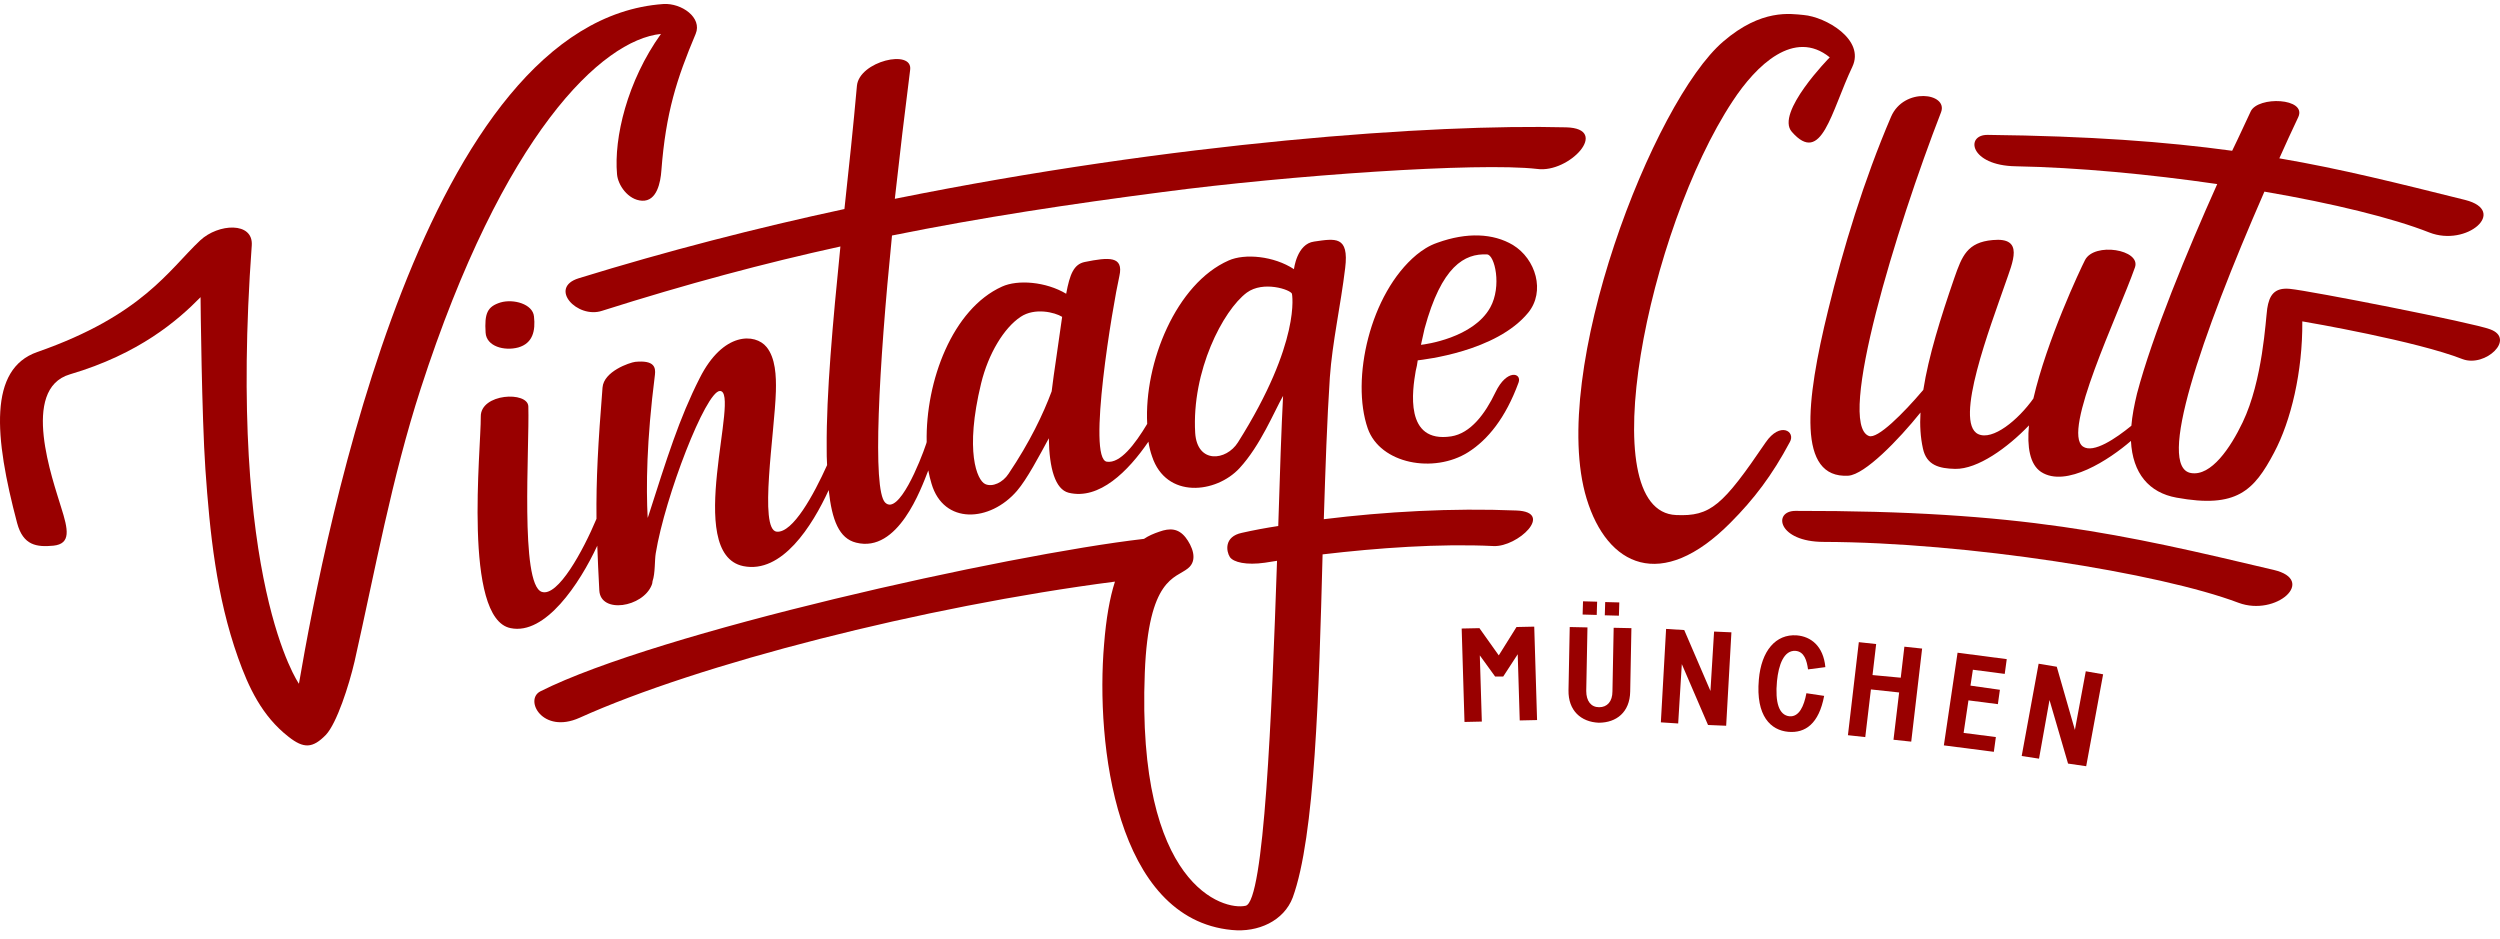 <svg width="197" height="74" viewBox="0 0 197 74" fill="none" xmlns="http://www.w3.org/2000/svg">
<g clip-path="url(#clip0_1434_3228)">
<path d="M123.41 10.034C112.925 9.765 92.656 11.196 70.512 15.667C70.894 12.21 71.307 8.752 71.72 5.503C71.942 3.834 67.717 4.818 67.526 6.755C67.24 9.974 66.891 13.253 66.541 16.472C59.615 17.962 52.562 19.78 45.605 21.926C43.19 22.672 45.478 25.145 47.447 24.49C54.119 22.373 60.251 20.734 66.224 19.423C65.62 25.444 65.112 31.047 65.143 35.25C65.143 35.727 65.143 36.204 65.175 36.651C64.127 38.976 62.475 42.016 61.204 41.897C59.774 41.748 61.045 34.087 61.14 30.838C61.172 29.616 61.108 28.216 60.41 27.351C59.52 26.248 56.978 26.129 55.136 29.795C53.516 32.985 52.562 36.084 51.069 40.734C51.069 40.675 51.069 40.705 51.037 40.824C50.91 38.35 50.942 34.773 51.609 29.527C51.673 28.961 51.578 28.365 50.053 28.514C49.608 28.573 47.575 29.259 47.479 30.541C47.13 34.952 46.971 37.724 47.003 40.883C45.954 43.387 43.953 47.083 42.682 46.636C40.966 46.01 41.729 35.339 41.633 32.031C41.602 30.809 37.853 30.988 37.885 32.836C37.916 35.28 36.455 48.752 40.236 49.497C42.968 50.064 45.668 46.01 47.066 43C47.098 44.073 47.161 45.205 47.225 46.517C47.32 48.395 50.656 47.858 51.355 46.099C51.387 46.01 51.419 45.921 51.419 45.801C51.641 45.175 51.578 44.132 51.673 43.596C52.404 39.125 55.612 30.838 56.724 30.809C58.408 30.779 53.833 43.626 58.567 44.609C61.617 45.235 64 41.45 65.302 38.618C65.556 41.002 66.128 42.433 67.463 42.761C70.767 43.596 72.578 38.529 73.149 37.068C73.213 37.426 73.308 37.783 73.403 38.111C74.357 41.36 78.01 41.152 80.139 38.678C80.933 37.754 81.886 35.935 82.649 34.535C82.68 36.919 83.157 38.558 84.205 38.827C86.62 39.423 88.907 37.128 90.496 34.803C90.559 35.22 90.655 35.608 90.782 35.965C91.894 39.333 95.833 38.886 97.676 36.889C99.328 35.101 100.408 32.418 101.107 31.196C100.98 33.581 100.853 37.277 100.726 41.45C99.741 41.599 98.788 41.778 97.866 41.986C96.437 42.284 96.627 43.447 96.913 43.894C97.199 44.311 98.216 44.55 99.677 44.341C99.995 44.281 100.313 44.251 100.63 44.192C100.217 56.323 99.614 71.077 98.152 71.375C96.437 71.763 89.543 69.855 90.21 53.014C90.496 45.503 92.624 45.593 93.609 44.788C94.435 44.132 93.927 43 93.419 42.344C92.847 41.629 92.18 41.599 91.354 41.897C90.909 42.046 90.496 42.225 90.146 42.463C79.313 43.715 51.832 49.825 42.587 54.475C41.284 55.131 42.745 57.873 45.668 56.562C55.04 52.329 72.705 47.798 87.859 45.831C87.446 47.113 87.16 48.752 87.001 50.779C86.334 58.618 87.922 72.418 97.072 73.283C99.137 73.492 101.17 72.568 101.869 70.72C103.617 65.921 103.934 54.565 104.22 43.685C108.541 43.178 113.434 42.821 117.691 43.029C119.597 43.119 122.52 40.347 119.502 40.228C114.419 40.019 109.145 40.317 104.316 40.913C104.443 36.919 104.57 33.074 104.792 29.736C104.983 26.994 105.65 24.043 106 21.122C106.317 18.558 105.205 18.797 103.553 19.035C102.187 19.214 101.965 21.211 101.965 21.211C100.376 20.168 98.089 19.959 96.818 20.526C92.688 22.344 90.146 28.573 90.4 33.402C89.416 35.041 88.272 36.532 87.224 36.383C85.635 36.174 87.7 23.983 88.208 21.748C88.558 20.168 87.382 20.257 85.476 20.645C84.618 20.824 84.301 21.599 84.015 23.148C82.426 22.195 80.202 22.016 78.963 22.582C75.055 24.341 72.927 30.034 73.022 34.833C73.022 34.862 72.99 34.922 72.99 34.952C72.514 36.383 70.798 40.645 69.75 39.602C68.733 38.588 69.242 29.02 70.29 18.558C77.375 17.128 84.301 16.084 91.639 15.13C101.584 13.819 116.484 12.776 121.122 13.312C123.664 13.67 126.936 10.123 123.41 10.034ZM98.248 23.059C99.55 22.105 101.679 22.821 101.806 23.148C101.806 23.148 102.568 26.904 97.549 34.862C96.627 36.323 94.34 36.561 94.181 34.117C93.895 29.229 96.373 24.46 98.248 23.059ZM77.311 30.213C77.883 27.858 79.122 25.831 80.425 24.967C81.537 24.221 83.125 24.609 83.697 24.967C83.57 25.891 83.411 27.023 83.22 28.305C83.093 29.169 82.966 30.034 82.871 30.838C82.204 32.627 81.155 34.833 79.472 37.336C79.027 38.022 78.201 38.409 77.629 38.141C76.993 37.843 76.009 35.578 77.311 30.213Z" fill="#990000"/>
<path d="M52.085 2.672C49.416 6.398 48.368 10.869 48.622 13.73C48.686 14.565 49.48 15.757 50.592 15.817C51.767 15.876 52.053 14.356 52.117 13.432C52.466 8.872 53.324 6.219 54.817 2.672C55.358 1.39 53.706 0.228 52.276 0.317C33.5 1.629 25.684 41.48 23.556 53.88C23.556 53.88 17.901 45.862 19.839 19.334C19.966 17.456 17.202 17.605 15.772 18.946C13.326 21.241 11.229 24.848 2.937 27.739C-0.907 29.081 -0.462 34.386 1.348 41.212C1.825 43 2.905 43.119 4.208 43C5.606 42.851 5.383 41.748 4.811 39.96C4.176 37.844 1.571 30.66 5.51 29.498C10.975 27.888 14.025 25.235 15.804 23.417C15.804 23.805 15.899 32.806 16.185 36.979C16.535 41.987 17.043 46.994 18.758 51.823C19.584 54.148 20.633 56.413 22.73 58.052C23.937 59.006 24.636 58.976 25.684 57.903C26.542 56.979 27.495 54.029 27.94 52.121C29.56 44.938 30.863 37.695 33.15 30.631C39.663 10.511 47.447 3.149 52.085 2.672Z" fill="#990000"/>
<path d="M179.164 44.908C167.187 42.076 159.308 40.228 141.485 40.258C139.674 40.258 140.087 42.702 143.709 42.702C154.955 42.732 170.173 45.146 176.4 47.501C179.354 48.604 182.595 45.713 179.164 44.908Z" fill="#990000"/>
<path d="M39.442 23.833C38.393 24.161 38.171 24.697 38.266 26.217C38.33 27.29 39.727 27.678 40.839 27.38C41.983 27.052 42.206 26.068 42.078 24.936C41.983 23.952 40.458 23.535 39.442 23.833Z" fill="#990000"/>
<path d="M111.717 28.395C112.194 28.335 117.912 27.709 120.422 24.639C121.788 22.97 121.026 20.406 119.215 19.303C117.658 18.38 115.593 18.29 113.274 19.125C112.575 19.363 112.067 19.721 111.622 20.078C107.937 23.148 106.444 29.915 107.778 33.76C108.763 36.561 112.988 37.336 115.689 35.637C117.245 34.654 118.643 32.925 119.66 30.153C119.946 29.378 118.738 29.05 117.849 30.898C117.023 32.627 115.879 34.147 114.354 34.386C110.637 34.952 111.304 30.719 111.558 29.229C111.622 28.961 111.686 28.692 111.717 28.395ZM117.182 20.049C117.785 20.078 118.357 22.552 117.436 24.222C116.102 26.636 112.289 27.143 111.971 27.172C112.067 26.725 112.162 26.308 112.257 25.891C113.592 20.973 115.403 19.959 117.182 20.049Z" fill="#990000"/>
<path d="M139.134 34.862C135.734 39.869 134.781 40.704 132.081 40.585C125.377 40.316 129.857 18.081 136.529 7.977C138.403 5.115 141.389 2.254 144.185 4.519C144.185 4.519 139.864 8.901 141.199 10.391C143.55 13.073 144.28 8.811 145.964 5.264C146.981 3.118 143.867 1.33 142.12 1.181C141.103 1.091 138.816 0.674 135.798 3.267C130.302 7.947 121.978 29.318 125.028 39.303C126.648 44.609 130.905 46.695 136.37 41.181C138.212 39.333 139.642 37.455 141.04 34.832C141.516 33.998 140.277 33.193 139.134 34.862Z" fill="#990000"/>
<path d="M196.226 25.95C194.924 25.443 182.025 22.91 180.437 22.761C179.198 22.641 178.816 23.297 178.658 24.311C178.53 25.205 178.308 29.974 176.72 33.282C175.767 35.279 174.242 37.545 172.653 37.276C169.921 36.829 173.384 26.665 178.435 15.1C183.836 16.024 188.57 17.187 191.429 18.319C194.384 19.482 197.656 16.62 194.257 15.756C188.983 14.445 184.503 13.312 179.611 12.477C180.087 11.404 180.596 10.302 181.104 9.228C181.803 7.708 177.927 7.559 177.355 8.781C176.942 9.646 176.465 10.719 175.894 11.881C170.652 11.166 164.647 10.719 156.641 10.629C154.83 10.6 155.211 13.044 158.833 13.103C163.726 13.193 169.381 13.729 174.718 14.504C172.367 19.75 169.603 26.427 168.396 31.017C168.173 31.941 168.015 32.776 167.951 33.55C166.744 34.534 164.965 35.756 164.139 35.19C162.455 34.027 166.903 24.847 168.237 21.062C168.714 19.661 165.028 19.065 164.298 20.495C163.916 21.241 161.279 26.844 160.231 31.404C159.024 33.103 157.022 34.743 155.878 34.206C153.941 33.282 156.863 25.682 158.007 22.373C158.611 20.614 159.532 18.677 157.022 18.916C155.021 19.094 154.608 20.167 154.004 21.896C152.924 25.026 151.971 28.066 151.558 30.719C149.969 32.597 147.936 34.623 147.269 34.355C144.695 33.372 149.429 17.932 152.956 8.841C153.528 7.321 150.033 6.844 149.016 9.199C146.856 14.236 145.236 19.601 144.06 24.43C142.281 31.673 141.614 37.723 145.649 37.485C146.951 37.395 149.588 34.683 151.335 32.507C151.272 33.521 151.335 34.474 151.526 35.339C151.812 36.68 152.829 36.919 154.068 36.948C155.847 36.978 158.198 35.279 159.882 33.521C159.723 35.22 159.945 36.591 160.835 37.187C162.804 38.469 166.236 36.203 167.919 34.743C168.046 37.306 169.349 38.826 171.509 39.214C176.243 40.078 177.609 38.677 179.198 35.667C180.532 33.163 181.453 29.288 181.422 25.324C181.962 25.413 190.412 26.874 194.066 28.305C195.845 28.96 198.26 26.695 196.226 25.95Z" fill="#990000"/>
<path d="M115.18 49.528L116.578 49.498L118.103 51.644L119.5 49.409L120.898 49.379L121.121 56.741L119.755 56.771L119.596 51.555L118.452 53.313H117.817L116.609 51.644L116.768 56.86L115.402 56.89L115.18 49.528Z" fill="#990000"/>
<path d="M123.598 54.387L123.694 49.41L125.092 49.44L124.996 54.447C124.996 55.252 125.378 55.729 126.013 55.729C126.648 55.729 127.061 55.282 127.061 54.477L127.157 49.469L128.555 49.499L128.459 54.507C128.427 56.116 127.379 56.951 125.981 56.951C124.583 56.891 123.567 55.997 123.598 54.387ZM124.742 47.383L125.854 47.413L125.822 48.456L124.71 48.426L124.742 47.383ZM126.489 47.442L127.601 47.472L127.57 48.516L126.458 48.486L126.489 47.442Z" fill="#990000"/>
<path d="M131.288 49.559L132.718 49.648L134.783 54.447L135.069 49.767L136.435 49.827L136.022 57.189L134.592 57.129L132.527 52.331L132.241 57.01L130.875 56.921L131.288 49.559Z" fill="#990000"/>
<path d="M138.597 53.553C138.787 51.288 139.931 49.947 141.583 50.066C142.695 50.155 143.68 50.901 143.839 52.57L142.473 52.748C142.377 52.063 142.187 51.348 141.488 51.288C140.566 51.228 140.153 52.391 140.026 53.672C139.867 55.371 140.185 56.355 141.011 56.444C141.774 56.504 142.155 55.64 142.345 54.626L143.743 54.835C143.33 57.041 142.25 57.786 140.916 57.667C139.55 57.547 138.342 56.444 138.597 53.553Z" fill="#990000"/>
<path d="M146.475 50.602L147.841 50.751L147.555 53.195L149.779 53.403L150.065 50.959L151.463 51.108L150.605 58.441L149.207 58.292L149.652 54.566L147.428 54.327L146.983 58.083L145.617 57.934L146.475 50.602Z" fill="#990000"/>
<path d="M154.256 51.434L158.132 51.94L157.973 53.103L155.463 52.775L155.273 54.027L157.592 54.355L157.433 55.487L155.114 55.189L154.733 57.753L157.274 58.08L157.115 59.243L153.176 58.736L154.256 51.434Z" fill="#990000"/>
<path d="M160.643 52.301L162.073 52.539L163.502 57.517L164.36 52.897L165.726 53.135L164.392 60.378L162.962 60.17L161.501 55.162L160.675 59.782L159.309 59.574L160.643 52.301Z" fill="#990000"/>
</g>
<defs>
<clipPath id="clip0_1434_3228">
<rect width="197" height="73" fill="white" transform="translate(0 0.312)"/>
</clipPath>
</defs>
</svg>
